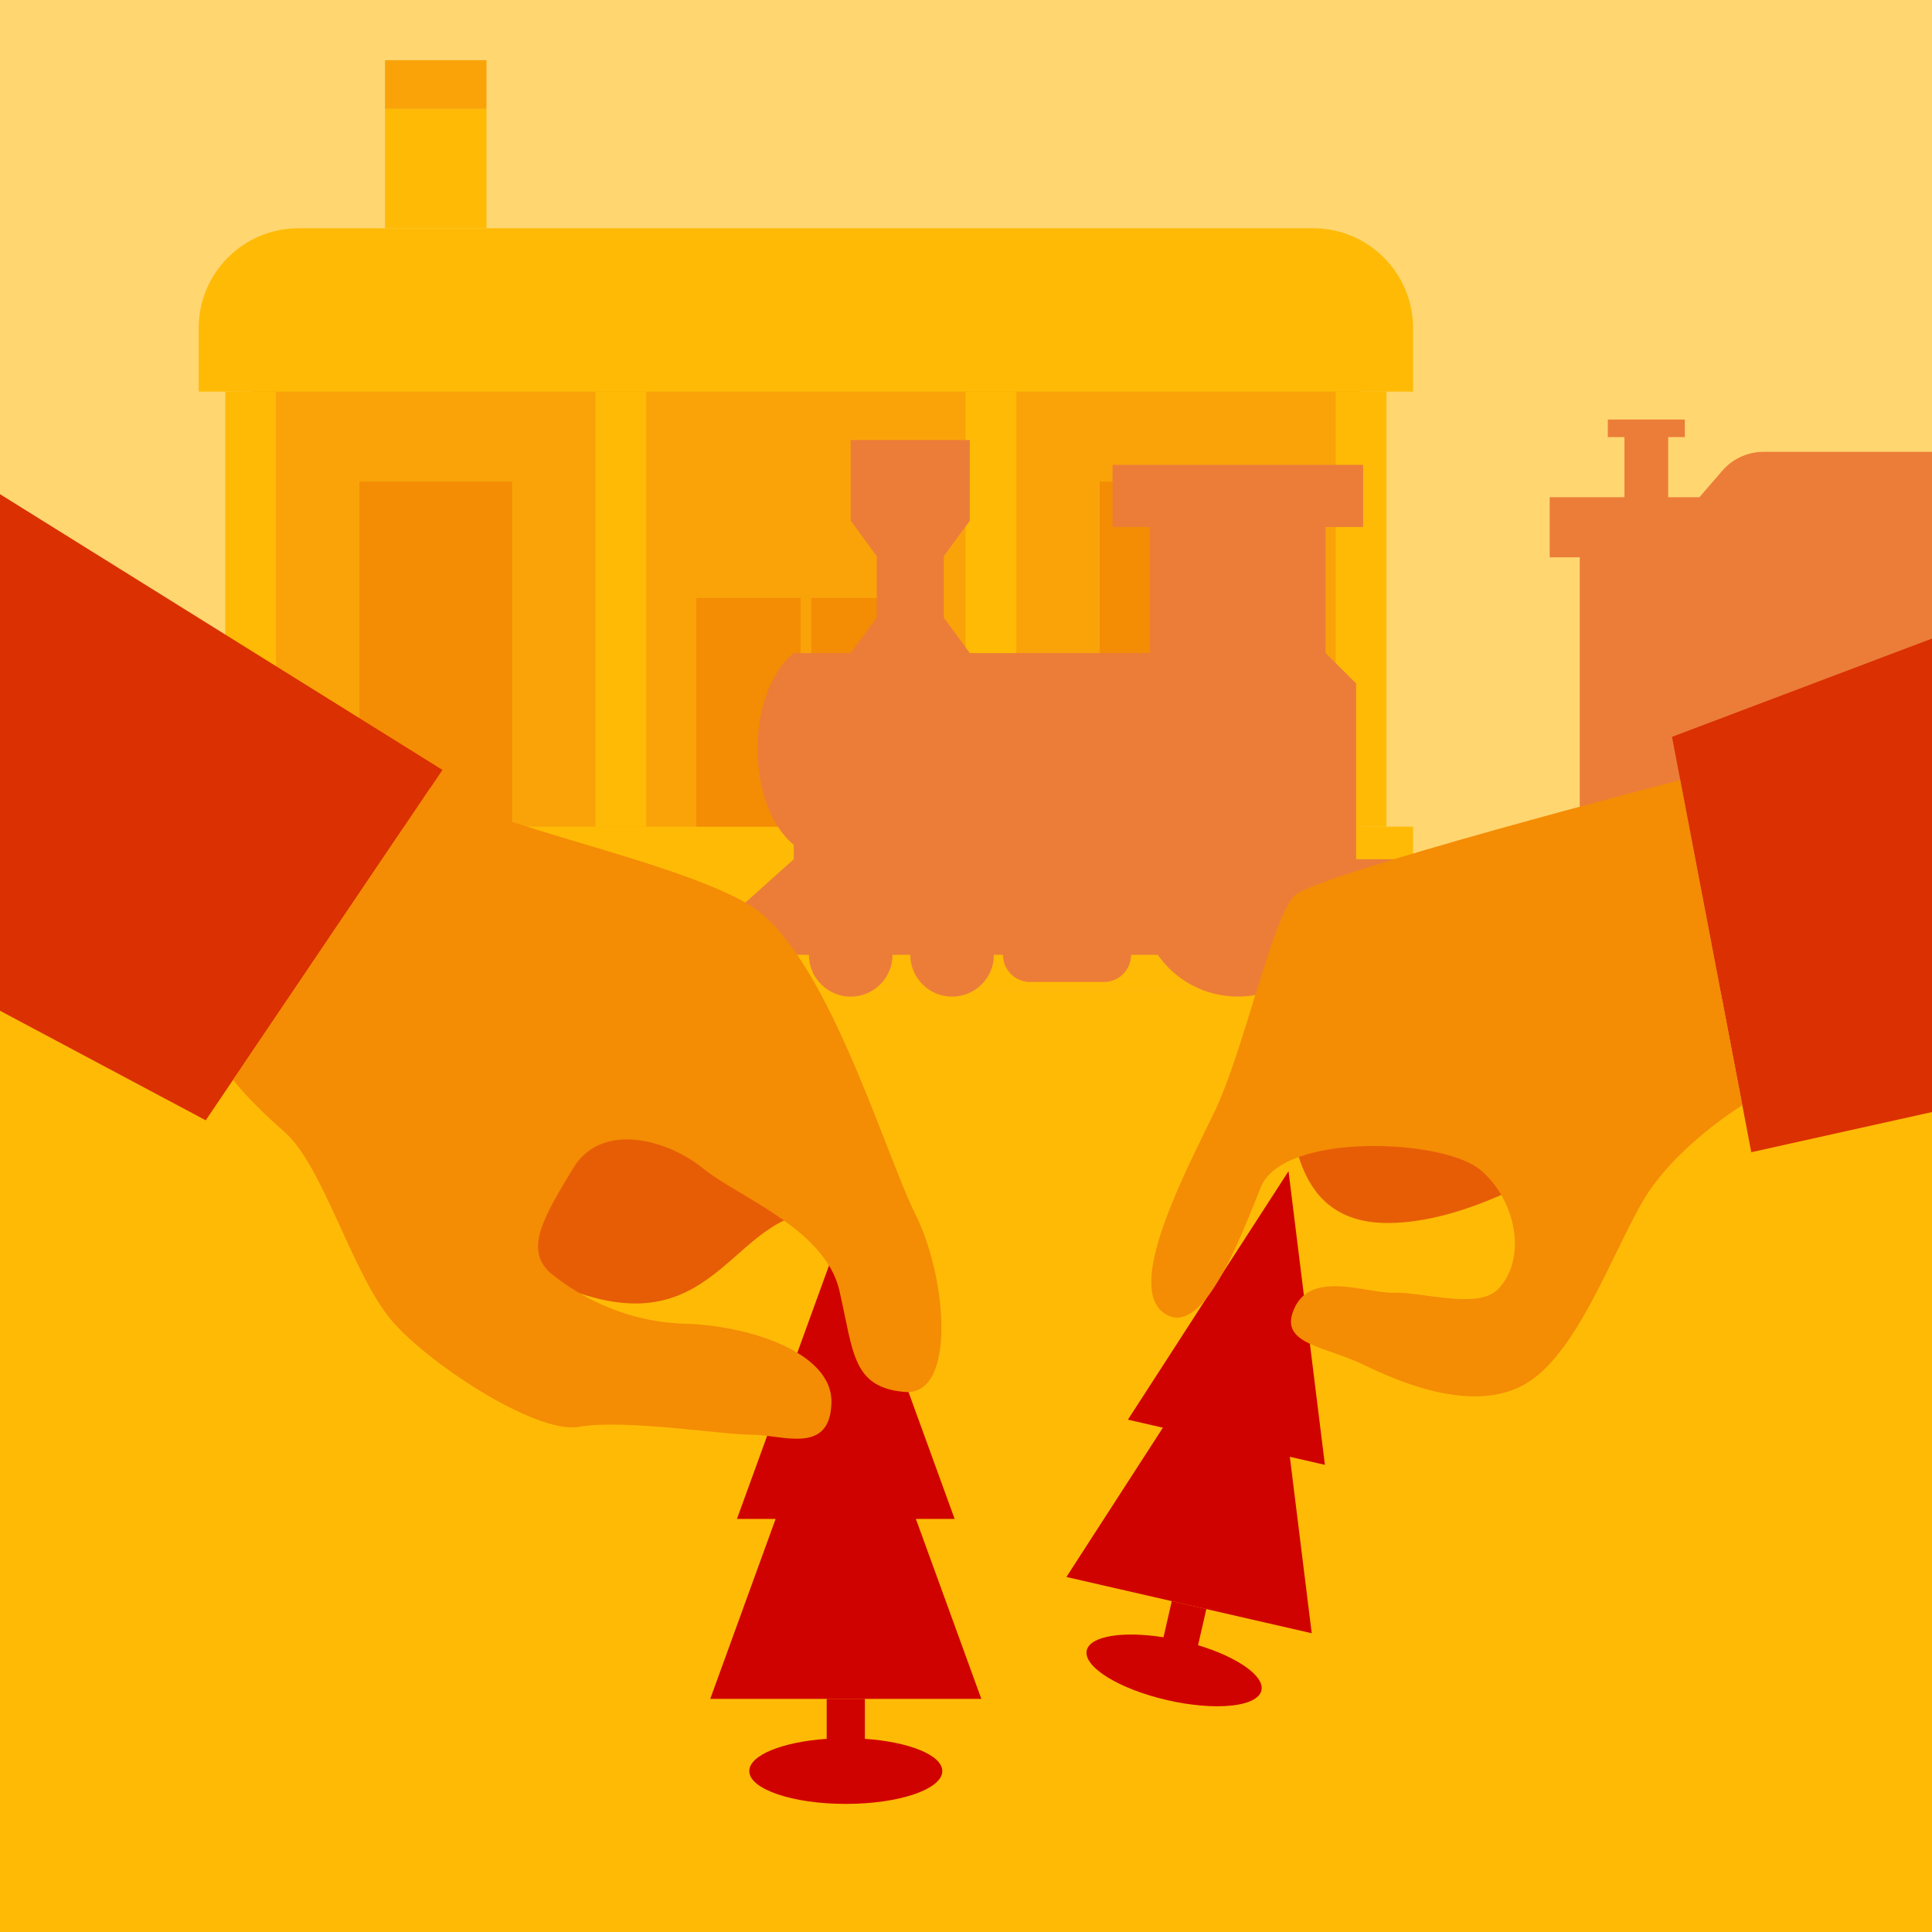 <?xml version="1.0" encoding="UTF-8"?>
<svg id="a" data-name="Layer 1" xmlns="http://www.w3.org/2000/svg" viewBox="0 0 1080 1080">
  <rect width="1080" height="1080" fill="#ffd670"/>
  <rect y="553.43" width="1080" height="526.57" fill="#ffd670"/>
  <rect y="553.43" width="1080" height="526.57" fill="#ffba06"/>
  <g>
    <rect x="140.13" y="198.65" width="620.72" height="293.96" fill="#f9a309"/>
    <rect x="111.07" y="462.12" width="678.84" height="91.31" fill="#ffba06"/>
    <path d="M166.89,127.61H734.09c30.81,0,55.82,25.01,55.82,55.82v35.49H111.07v-35.49c0-30.81,25.01-55.82,55.82-55.82Z" fill="#ffba06"/>
    <rect x="125.95" y="218.92" width="28.36" height="243.2" fill="#ffba06"/>
    <rect x="332.86" y="218.92" width="28.36" height="243.2" fill="#ffba06"/>
    <rect x="539.77" y="218.92" width="28.36" height="243.2" fill="#ffba06"/>
    <rect x="746.67" y="218.92" width="28.36" height="243.2" fill="#ffba06"/>
    <rect x="200.91" y="269.2" width="85.35" height="192.93" fill="#f48c04"/>
    <rect x="389.26" y="334.28" width="58.23" height="127.84" fill="#f48c04"/>
    <rect x="453.49" y="334.28" width="58.23" height="127.84" fill="#f48c04"/>
    <rect x="614.72" y="269.2" width="85.35" height="192.93" fill="#f48c04"/>
    <rect x="215.23" y="60.85" width="56.72" height="66.76" fill="#ffba06"/>
    <rect x="215.23" y="33.65" width="56.72" height="27.2" fill="#f9a309"/>
  </g>
  <g>
    <polygon points="397.03 949.69 433.57 849.09 411.96 849.09 472.78 681.66 533.65 849.09 511.99 849.09 548.57 949.69 397.03 949.69" fill="#d00200"/>
    <path d="M526.76,990.03c0,10.14-24.13,18.37-53.93,18.37s-53.98-8.23-53.98-18.37c0-8.9,18.58-16.31,43.27-18.01v-22.33h21.35v22.33c24.7,1.7,43.28,9.11,43.28,18.01Z" fill="#d00200"/>
  </g>
  <g>
    <polygon points="596.13 881.54 650.06 798.09 630.51 793.6 720.29 654.7 740.63 818.86 721.03 814.36 733.26 912.99 596.13 881.54" fill="#d00200"/>
    <path d="M705.15,944.97c-2.1,9.17-25.65,11.62-52.61,5.43-27.01-6.19-47.14-18.65-45.04-27.83,1.85-8.06,20.19-10.91,42.9-7.32l4.63-20.21,19.32,4.43-4.63,20.21c22,6.66,37.27,17.22,35.42,25.28Z" fill="#d00200"/>
  </g>
  <path d="M1080,252.58v304.52h-76.02v-23.35h-11.38c0,12.91-10.47,23.37-23.37,23.37s-23.37-10.46-23.38-23.37h-11.3c0,12.91-10.46,23.37-23.37,23.37s-23.37-10.46-23.38-23.37h-151.16c-9.82,14.13-26.17,23.35-44.68,23.35s-34.95-9.22-44.76-23.35h-14.91c0,8.39-6.8,15.19-15.19,15.19h-41.25c-8.39,0-15.2-6.8-15.2-15.19h-5.05c0,12.91-10.46,23.37-23.37,23.37s-23.37-10.46-23.38-23.37h-9.91c-.01,12.91-10.47,23.37-23.38,23.37s-23.37-10.46-23.37-23.37h-8.47v15.17h-76.57l76.57-68.62v-8.03c-13.45-11-20.22-32.34-20.22-53.6s6.77-42.6,20.22-53.6h31.82l14.57-19.85v-34.28l-14.57-19.85v-45.12h66.61v45.12l-14.57,19.85v34.28l14.57,19.85h100.74v-70.48h-20.97v-34.72h140.07v34.72h-20.97v70.48l17.1,17.02v98.21h43.27v34.27h52.04v-34.27h29.66v-168.76h-16.8v-33.6h41.78v-33.61h-9.29v-9.81h43.04v9.81h-9.29v33.61h17.47l12.64-14.65c5.8-6.84,14.35-10.71,23.35-10.71h94.01Z" fill="#ec7d38"/>
  <g>
    <path d="M439.06,681.89c-42.44,19.3-57.42,92.25-182.14,4.43l30.8-109.78,100.91-13.21,50.42,118.56Z" fill="#e75d06"/>
    <polygon points="0 276.25 0 565.02 115.01 626.26 247.35 430.39 0 276.25" fill="#db3001"/>
    <path d="M240.42,440.64c36.47,21.96,133.95,39.68,177.38,64.5,43.42,24.81,76.21,138.25,93.94,173.7,17.72,35.45,23.04,101.91-6.2,99.26s-28.36-22.16-36.33-56.72c-7.98-34.56-56.72-52.29-76.21-68.24-19.5-15.95-56.72-26.59-72.67,0-15.95,26.59-28.36,46.08-11.52,59.38,16.84,13.29,41.85,26.59,74.54,27.47s82.32,15.07,81.43,44.31c-.89,29.25-27.47,17.72-44.31,17.72s-71.78-8.86-96.6-4.43c-24.81,4.43-87.54-37.45-106.35-61.15-21.48-27.07-37.22-85.08-58.49-103.69-21.27-18.61-28.69-29.18-28.69-29.18l110.09-162.93Z" fill="#f48c04"/>
    <path d="M719.61,589.73c.59,44.31,4.14,93.94,56.13,93.94s110.48-41.95,110.48-41.95l-166.61-51.99Z" fill="#e75d06"/>
    <polygon points="1080 356.96 934.66 411.9 978.97 644.09 1080 621.64 1080 356.96" fill="#db3001"/>
    <path d="M939.26,436.02s-203.12,52.68-215.52,64.5-28.36,86.85-44.9,121.12c-16.54,34.27-49.63,96.89-28.36,112.25,21.27,15.36,41.95-39.58,54.35-70.31,12.41-30.72,102.21-27.18,122.89-9.45,20.68,17.72,25.72,50.49,9.45,66.76-11.23,11.23-42.54,1.18-57.9,1.77-15.36,.59-48.32-13.97-56.72,11.23-5.91,17.72,18.91,18.91,39.58,28.95s60.85,27.18,89.8,11.23c28.95-15.95,48.45-71.49,66.17-102.21,17.72-30.72,55.84-54.02,55.84-54.02l-34.7-181.81Z" fill="#f48c04"/>
  </g>
</svg>